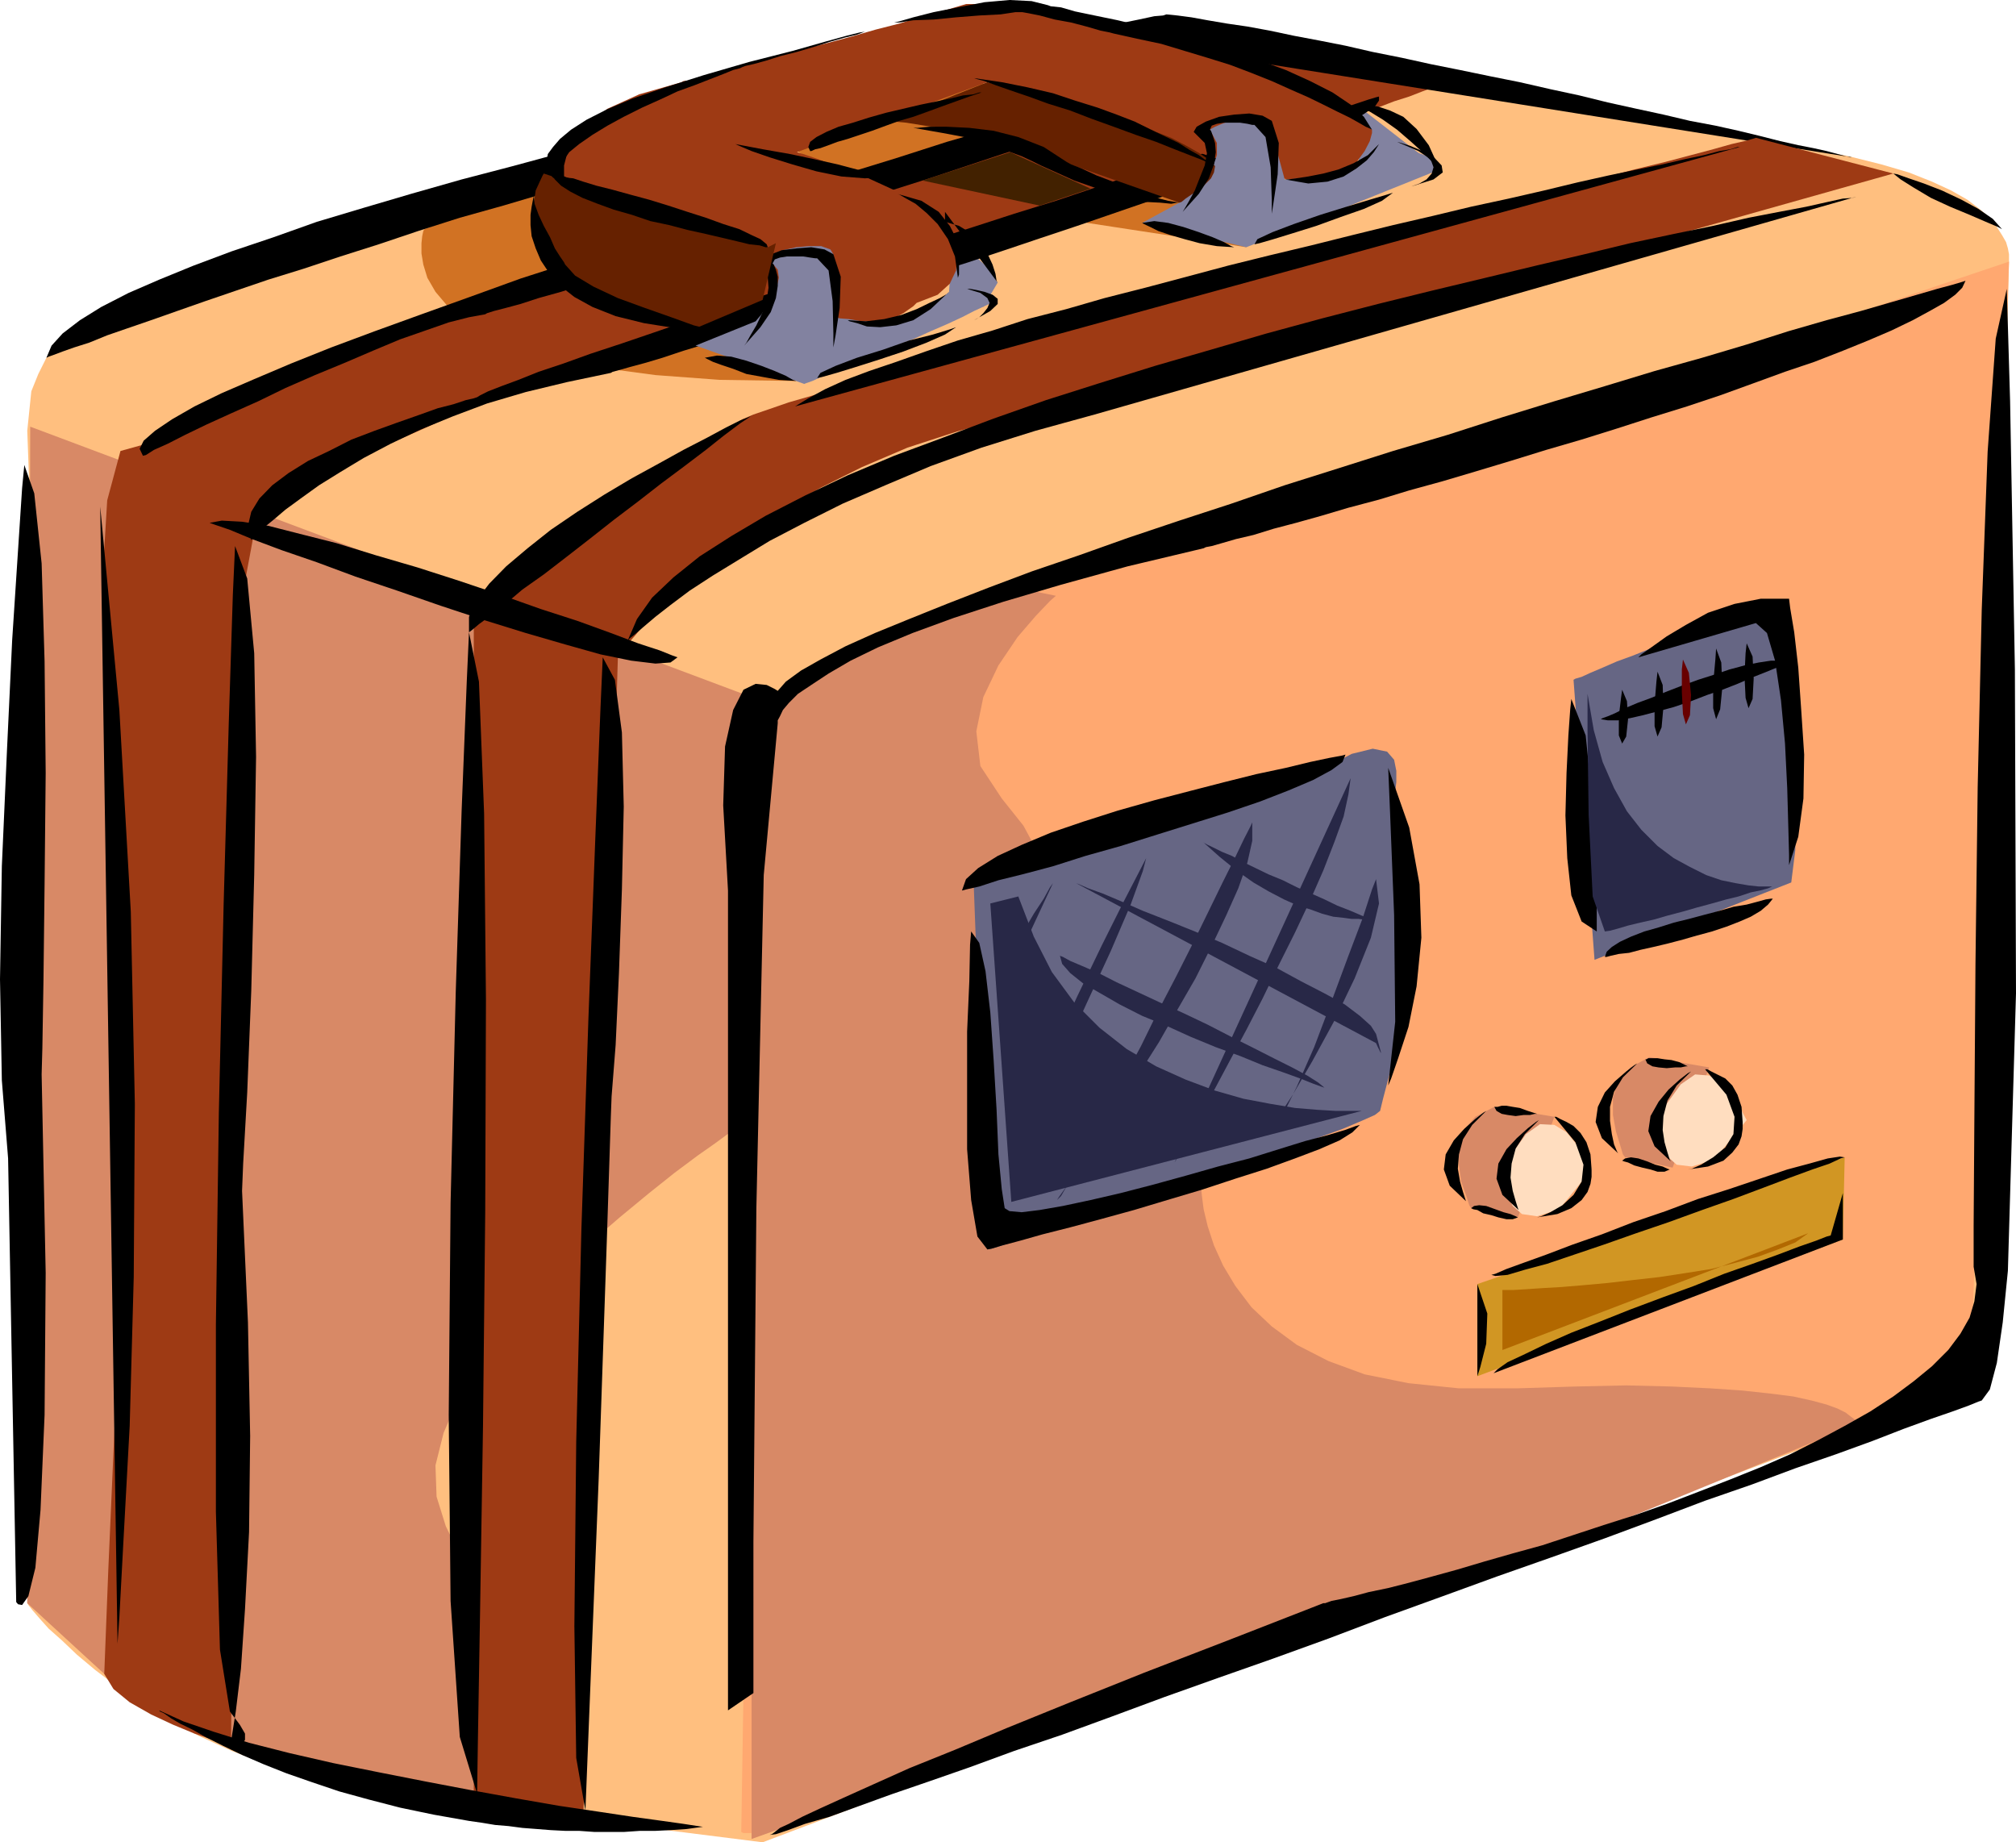<svg height="480" viewBox="0 0 393.984 360" width="525.312" xmlns="http://www.w3.org/2000/svg"><path style="fill:#ffbf7f" d="M493.262 292.065v-1.44l-.216-1.152-.36-1.224-.792-1.368-1.008-1.584-1.368-1.8-2.016-1.728-2.376-1.8-3.168-1.8-3.744-1.728-4.536-1.8-5.4-1.584-6.336-1.584-7.128-1.368-123.696-24.192-171.504 42.552-.576.216-1.368.576-2.592.792-2.952 1.224-3.816 1.152-4.104 1.584-4.392 1.8-4.536 1.8-4.536 1.728-4.536 2.016-4.176 1.8-3.744 1.728-3.384 1.8-2.592 1.584-1.8 1.368-.792 1.224-1.584 3.168-1.368 3.384-.792 7.704.576 15.624-.576 213.48.216.36.792 1.008 1.368 1.584 1.8 2.016 2.592 2.304 2.952 2.808 3.528 2.952 4.176 3.168 4.752 3.384 5.328 3.168 5.976 3.168 6.48 2.952 7.344 2.808 7.704 2.52 8.712 2.016 9.144 1.584 70.848 8.928 238.032-90.072z" transform="translate(-100.646 -240.945)"/><path style="fill:#ffa870" d="m493.262 292.065-148.464 50.04-1.008.432-3.168.792-4.752 1.368-6.12 1.8-7.128 2.376-8.064 2.52-8.712 3.024-8.856 2.952-9.144 3.312-8.712 3.384-8.064 3.6-7.128 3.312-6.12 3.6-4.752 3.168-3.168 3.168-1.008 2.952-3.384 215.064.432.216h2.376l1.584-.216 1.944-.36 2.376-.648 3.168-.792 3.6-1.152 4.32-1.368 5.184-1.8 5.904-2.16 6.696-2.808 7.56-3.168 8.424-3.744 186.624-69.264z" transform="translate(-100.646 -240.945)"/><path style="fill:#d88966" d="m306.998 357.369-1.152 1.008-2.808 2.952-3.528 4.104-3.744 5.544-2.952 6.192-1.368 6.696.792 6.768 4.176 6.336 4.248 5.328 2.016 3.744.144 2.736-1.368 1.584-1.944.792-2.16.216h-2.376l40.32 58.896v2.016l.216 2.16.36 2.808.792 3.312 1.224 3.744 1.8 3.96 2.376 3.96 3.168 4.176 3.96 3.744 4.896 3.6 6.192 3.168 7.056 2.592 8.568 1.728 9.864 1.008h11.304l11.448-.36 9.936-.216 8.856.216 7.56.36 6.336.432 5.328.576 4.536.576 3.6.792 2.952.792 2.16.792 1.584.792 1.008.792.792.576.36.432.216.216v.144l-41.976 17.208-56.952 22.032-117.288 41.904V428.505l1.368-44.64v-.216l.216-.36.36-.792.576-.792 1.008-1.368 1.224-1.44 1.728-1.584 2.016-1.944 2.736-2.016 3.168-2.16 3.96-2.376 4.392-2.592 5.328-2.52 6.12-2.808 6.912-2.736 7.776-2.952z" transform="translate(-100.646 -240.945)"/><path style="fill:#d17223" d="m183.59 285.729-.216.36-.216 1.008-.144 1.368v2.016l.36 2.16.792 2.592 1.584 2.736 2.376 2.808 3.384 2.736 4.536 2.808 5.76 2.52 7.272 2.232 8.928 1.728 10.728 1.44 12.6.936 14.904.216-.432-.36-1.368-1.44-2.16-1.944-3.024-2.592-3.168-2.952-3.744-3.384-3.96-3.744-4.176-3.744-4.104-3.816-4.176-3.528-3.744-3.384-3.384-2.952-3.168-2.592-2.376-1.944-1.584-1.224-.792-.36-1.8.576-3.168 1.224-4.536 1.728-4.752 1.8-4.968 1.8-4.104 1.584-2.808 1.152zm101.088-30.096-33.048 11.664 14.472 9.504 47.808-15.048zm59.544 33.624-68.256-10.44 23.112-9.504.432.144 1.584.216 1.944.576 2.952.648 3.168.792 3.816.936 3.96 1.224 4.104 1.152 4.176 1.584 4.176 1.44 3.744 1.728 3.384 1.8 2.952 1.8 2.376 1.944 1.584 2.016z" transform="translate(-100.646 -240.945)"/><path style="fill:#d88966" d="m106.55 324.32 140.976 52.849-4.176 85.032-.792.576-2.16 1.584-3.384 2.376-4.536 3.384-4.968 3.96-5.76 4.752-5.904 5.112-5.976 5.544-5.688 5.904-5.4 6.336-4.896 6.336-3.816 6.552-2.736 6.336-1.584 6.336.216 6.12 1.8 5.76 5.328 10.872 4.896 10.728 4.176 9.864 3.6 8.712 2.736 7.488 2.16 5.76 1.44 3.6.36 1.368-.792-.216-2.592-.36-3.96-.648-4.896-.936-6.192-1.008-6.912-1.368-7.272-1.8-7.92-1.8-7.92-1.944-7.92-2.232-7.776-2.52-7.056-2.592-6.552-2.808-5.76-2.952-4.536-2.952-3.384-3.384-15.048-13.824zm316.44 123.193 11.664 2.016-7.128 19.584-9.288-2.016-.432-.576-.576-1.944-.792-2.592-.576-3.168v-3.384l1.008-3.168 2.376-2.736z" transform="translate(-100.646 -240.945)"/><path style="fill:#ffddbf" d="m441.998 459.825-.432-.792-.936-1.8-1.584-2.376-2.016-2.376-2.376-1.368-2.736-.216-2.808 1.944-3.168 4.392-.216.792-.144 1.584-.216 2.592.216 2.52.936 2.232 1.8 1.584 2.952.36 4.392-1.368z" transform="translate(-100.646 -240.945)"/><path style="fill:#d88966" d="m392.678 457.233 11.736 1.944-7.128 19.656-9.144-1.8-.36-.576-.648-2.016-.936-2.592-.432-3.168v-3.312l.792-3.384 2.376-2.808z" transform="translate(-100.646 -240.945)"/><path style="fill:#8282a0" d="m286.118 297.969.144-2.16.432-4.968v-4.536l-1.368-2.016-.432.648.576.936 1.44 1.224 1.728 1.584 2.016 1.8 2.16 1.944 1.584 1.8 1.224 1.944-2.808 4.752zm80.064-23.112 15.84-.792-15.84-12.312z" transform="translate(-100.646 -240.945)"/><path style="fill:#9e3a14" d="m383.966 257-.36.217-1.008.36-1.8.432-2.16.792-2.592 1.008-2.952.936-3.168 1.224-3.384 1.008-3.312 1.152-3.168 1.224-3.168 1.152-2.952 1.008-2.808.792-2.16.792-1.584.576-1.224.432-1.944.576-4.392 1.368-6.12 2.016-7.92 2.376-9.072 2.736-10.08 3.168-10.656 3.384-10.872 3.312-11.088 3.384-10.512 3.384-9.648 2.952-8.928 2.808-7.344 2.16-5.76 1.8-3.528 1.152-1.368.432-.792.36-2.376.792-3.6 1.368-4.752 1.8-5.544 2.16-6.336 2.592-6.696 2.592-6.912 2.952-6.912 3.168-6.768 2.952-6.336 3.168-5.544 2.952-4.968 3.024-3.744 2.736-2.592 2.376-.936 2.16-.648-.144-1.368 1.944-1.584 8.496-.576 19.224-2.16 208.152-1.008-.216-2.592-.792-3.528-1.224-4.176-1.728-4.32-2.016-4.176-2.376-3.168-2.592-1.8-2.952.792-20.376 2.016-45.936 1.584-48.672.576-28.656-.576-4.536-1.44-11.88-1.584-16.56-1.152-19.008-.576-18.216.936-15.48 2.592-9.648 5.184-1.44.792-.36 2.16-1.008 3.528-1.584 4.752-2.16 5.544-2.592 6.552-2.736 6.912-3.168 7.56-3.168 7.488-3.168 7.704-3.168 7.704-2.952 7.344-2.808 6.912-2.376 6.336-1.944 5.544-1.584 4.608-.792 123.984-41.4z" transform="translate(-100.646 -240.945)"/><path style="fill:#000" d="m370.142 259.809-.576.144-1.44.432-2.376.792-3.096 1.008-3.96 1.152-4.752 1.584-5.184 1.8-5.904 1.8-6.336 2.16-6.984 2.16-7.272 2.16-7.56 2.592-7.704 2.592-8.136 2.52-7.992 2.592-8.136 2.592-8.28 2.736-8.136 2.808-8.136 2.592-7.92 2.52-7.488 2.592-7.344 2.376-6.912 2.376-6.336 2.16-6.12 2.016-5.4 1.944-4.752 1.584-3.96 1.584-3.312 1.224-2.592 1.008-1.584.792-.576.36-.648.216-1.584.36-2.376.792-3.096.792-3.816 1.368-4.104 1.44-4.392 1.584-4.536 1.728-4.392 2.232-4.104 1.944-3.816 2.376-3.168 2.376-2.52 2.592-1.584 2.592-.648 2.736.648 2.808.144-.216.792-.792 1.44-1.368 1.944-1.584 2.376-2.016 2.952-2.16 3.6-2.592 4.176-2.592 4.536-2.736 5.328-2.808 5.76-2.736 6.336-2.592 6.696-2.52 7.56-2.232 8.064-1.944 8.568-1.8.36-.216 1.368-.36 2.016-.576 2.952-.792 3.384-1.008 4.104-1.368 4.752-1.44 5.184-1.584 5.76-1.728 5.904-1.8 6.336-2.016 6.768-2.16 6.696-2.16 7.128-2.16 7.128-2.232 7.128-2.376 7.056-2.376 7.128-2.376 6.912-2.376 6.696-2.304 6.552-2.232 6.12-2.376 5.976-1.944 5.328-2.16 4.968-2.016 4.32-1.944 3.96-1.584 3.168-1.584 2.376-1.584 1.8-1.224.792-1.152z" transform="translate(-100.646 -240.945)"/><path style="fill:#000" d="M462.59 271.689h-.432l-.792-.216-1.584-.432-2.16-.576-2.592-.576-2.952-.576-3.528-.792-3.96-1.008-4.176-1.008-4.536-1.008-4.968-.936-5.184-1.224-5.328-1.152-5.544-1.224-5.544-1.368-5.688-1.224-5.976-1.368-5.76-1.152-5.904-1.224-5.76-1.152-5.544-1.224-5.76-1.152-5.328-1.224-5.112-1.008-4.968-.936-4.752-1.008-4.32-.792-3.96-.576-3.816-.648-3.168-.576-2.736-.36-2.16-.216-.648.216-1.728.144-3.024.648-3.888.792-4.752 1.152-5.76 1.224-6.552 1.368-7.056 1.584-7.92 1.584-8.496 1.944-8.928 2.016-9.288 2.16-9.504 2.16-9.864 2.376-10.08 2.376-10.152 2.592-10.08 2.592-10.08 2.736-9.936 2.592-9.864 2.808-9.288 2.736-9.144 2.736-8.496 3.024-8.136 2.736-7.488 2.808-6.696 2.736-5.976 2.592-5.328 2.736-4.176 2.592-3.384 2.592-2.16 2.376-1.008 2.376.432-.216 1.008-.36 1.728-.648 2.232-.792 2.952-.936 3.528-1.44 3.96-1.368 4.608-1.584 5.112-1.8 5.544-1.944 5.904-2.016 6.336-2.16 6.984-2.16 7.128-2.376 7.488-2.376 7.704-2.592 8.136-2.592 8.496-2.376 8.496-2.52 8.928-2.592 8.928-2.592 9.072-2.52 9.288-2.376 9.36-2.592 9.504-2.16 9.504-2.376 9.432-2.232 9.504-1.944 9.432-2.016 9.504-1.728 9.36-1.8 9.288-1.368z" transform="translate(-100.646 -240.945)"/><path style="fill:#000" d="m348.974 249.873-.576.216-2.016.576-3.168.792-4.32 1.368-5.184 1.44-6.336 1.944-6.912 2.016-7.704 2.376-8.496 2.52-9.072 2.808-9.504 2.736-9.864 3.168L265.526 275l-10.512 3.168-10.512 3.384-10.656 3.528-10.656 3.384-10.512 3.6-10.296 3.312-9.936 3.6-9.432 3.384-9.144 3.312-8.496 3.168-7.92 3.168-7.128 3.024-6.336 2.736-5.328 2.592-4.392 2.52-3.312 2.232-2.232 1.944-.792 1.584.648 1.368.576-.144 1.584-1.008 2.736-1.224 3.384-1.728 4.176-2.016 4.752-2.16 5.328-2.376 5.328-2.592 5.76-2.52 5.76-2.376 5.544-2.376 5.328-2.232 4.968-1.728 4.536-1.584 3.96-1.008 3.168-.576.36-.216 1.368-.432 2.232-.576 2.952-.792 3.528-1.152 4.392-1.224 4.968-1.584 5.328-1.584 5.904-1.8 6.12-1.728 6.768-2.232 6.696-1.944 7.128-2.16 7.344-2.376 7.344-2.16 7.344-2.376 7.488-2.376 7.128-2.376 7.128-2.376 6.84-2.232 6.768-2.16 6.336-2.16 5.904-2.16 5.544-2.016 4.968-1.8 4.536-1.728 3.744-1.584 2.952-1.44 2.376-1.368 1.584-1.008.648-.792z" transform="translate(-100.646 -240.945)"/><path style="fill:#9e3a14" d="m250.694 289.257-39.816-13.824v-2.16l.576-2.232 1.44-2.736 2.52-3.168 3.96-2.952 6.192-2.808 8.28-2.376.36-.216 1.224-.144 1.8-.432 2.376-.792 2.736-.792 3.384-.792 3.744-1.008 4.176-1.152 4.32-1.224 4.608-1.152 4.536-1.224 4.752-1.368 4.536-1.152 4.536-1.44 4.392-1.152 4.104-1.224h1.584l1.8.216 2.376.216 2.88.216 3.168.36 3.816.432 3.96.576 4.104.576 4.392.792 4.32.792 4.392 1.224 4.32 1.152 4.176 1.368 3.744 1.44 3.6 1.728 1.152.432 2.808 1.368 4.104 1.8 4.752 2.16 4.752 2.16 4.392 2.232 3.168 1.944 1.584 1.368v.648l-.432 1.584-1.008 1.944-1.584 2.16-2.304 2.016-3.6 1.368-4.752.432-6.12-1.008L293.606 257l-37.224 13.68 1.224.36 2.952 1.008 4.536 1.8 4.968 1.8 5.184 2.376 4.68 2.16 3.6 2.16 1.8 1.944.36.648.576 1.368.792 2.16.648 2.592-.216 2.736-1.224 2.592-2.376 2.16-4.104 1.584-.648.648-1.944 1.368-2.952 1.584-3.96 1.008-4.392-.216-4.896-2.16-5.184-4.968z" transform="translate(-100.646 -240.945)"/><path style="fill:#8282a0" d="m236.582 308.48 11.736-4.751.36-.432.792-.936 1.008-1.584 1.008-1.8.936-1.8.432-1.944-.216-1.584-1.008-1.224-.576-1.008.792-.792 1.8-.792 2.592-.576 2.52-.216h2.376l1.8.648.576.936.648 12.312.576.216 1.8.144 2.52.432h3.168l3.6-.432 3.528-.936 3.6-1.584 3.168-2.808h4.896l1.8.216 1.368.216.792.36v.792l-.576.576-1.368.648-2.016.936-2.376 1.224-2.952 1.368-3.168 1.368-3.168 1.44-3.528 1.368-3.384 1.368-3.168 1.368-3.168 1.44-2.736.936-2.232 1.008-1.728.792-1.224.432-.36.144zm87.264-23.975 7.272-3.96.432-.36 1.368-1.008 1.584-1.368 1.8-2.016 1.368-2.16.792-2.376v-2.376l-1.368-2.592.216-.144.792-.432 1.368-.576 1.584-.576 1.8-.432h1.944l2.016.576 2.16 1.224 2.736 10.08h.792l2.016-.216 2.952-.36 3.384-.576 3.312-1.008 3.024-1.224 1.944-1.584 1.008-1.944h.576l1.368.36 2.016.216 2.16.576 2.16.792 2.016.792 1.152 1.008.432 1.224-37.8 15.192z" transform="translate(-100.646 -240.945)"/><path style="fill:#d19623" d="M389.366 491.865v18l71.424-26.712.36-16.056z" transform="translate(-100.646 -240.945)"/><path style="fill:#666684" d="m373.094 396.177.216-.648.216-1.728v-2.232l-.432-2.16-1.368-1.584-2.808-.576-4.104 1.008-6.12 3.168-67.824 20.52 2.736 73.152.792-.144 2.592-.792 3.456-1.224 4.968-1.584 5.76-1.944 6.552-2.16 6.912-2.232 7.128-2.376 7.128-2.376 6.696-2.52 6.552-2.232 5.904-2.16 4.968-1.8 3.744-1.584 2.592-1.152 1.008-.792.576-2.376 1.368-5.184 1.584-6.912 1.368-8.496 1.008-9.504.216-10.008-1.008-9.936zm35.064-22.392.36-.216 1.224-.36 1.728-.792 2.376-1.008 2.808-1.224 3.168-1.152 3.384-1.368 3.312-1.44 3.6-1.152 3.384-1.368 3.312-1.008 2.808-.792 2.592-.576 2.16-.432h1.368l.792.432 1.008 2.52 1.008 4.968.936 6.552 1.008 7.704.576 8.136.432 8.136v7.704l-.792 6.336-38.448 15.12z" transform="translate(-100.646 -240.945)"/><path style="fill:#9e3a14" d="m214.622 596.769 6.768-227.16.216-.36.936-1.44 1.584-1.944 2.232-2.592 2.736-3.168 3.528-3.312 4.176-3.96 4.968-4.176 5.544-4.176 6.552-4.176 7.272-4.104 7.92-3.96 8.928-3.816 9.72-3.168 10.584-2.952 11.52-2.16 160.848-45.288-26.856-6.984-.648.216-1.584.432-2.52.576-3.6 1.008-4.32 1.152-5.184 1.368-5.904 1.44-6.552 1.728-7.128 2.016-7.704 1.944-7.92 2.16-8.496 2.232-8.712 2.376-8.928 2.376-9.072 2.376-9.144 2.376-9.288 2.52-9.144 2.376-9.072 2.592-8.712 2.376-8.712 2.376-8.064 2.376-7.92 2.16-7.272 2.232-6.768 1.944-6.336 1.8-5.544 1.8-4.752 1.368-3.96 1.368-2.952 1.008-2.16.936-1.008.648-51.48 38.592V595.4z" transform="translate(-100.646 -240.945)"/><path style="fill:#000" d="m484.766 295.809-.648.216-1.944.576-2.952.792-3.96 1.152-4.968 1.44-5.976 1.728-6.696 1.8-7.488 2.16-8.136 2.592-8.712 2.592-9.288 2.592-9.72 2.952-9.864 2.952-10.296 3.168-10.512 3.384-10.728 3.168-10.44 3.312-10.728 3.384-10.44 3.6-10.152 3.312-10.08 3.384-9.504 3.384-9.288 3.168-8.424 3.168-8.136 3.168-7.344 2.952-6.696 2.736-5.76 2.592-4.896 2.592-3.816 2.16-2.952 2.16-1.584 1.8-.576-.36-1.584-.792-2.16-.216-2.376 1.152-2.016 3.96-1.584 7.128-.36 11.52.936 16.632v160.2l4.968-3.384V542.12l.576-65.088 1.44-65.088 2.736-29.664v-.576l.432-.792.576-1.224 1.152-1.368 1.8-1.8 2.592-1.728 3.384-2.232 4.32-2.52 5.328-2.592 6.768-2.808 8.064-2.952 9.72-3.168 11.232-3.312 13.032-3.6 14.832-3.528.432-.216 1.152-.216 2.016-.576 2.736-.792 3.384-.792 3.96-1.224 4.392-1.152 4.896-1.368 5.328-1.584 5.976-1.584 5.904-1.8 6.552-1.8 6.552-1.944 6.696-2.016 6.984-2.16 6.912-2.016 6.912-2.16 6.696-2.16 6.984-2.16 6.48-2.16 6.552-2.376 6.12-2.232 5.76-1.944 5.544-2.16 4.968-2.016 4.536-1.944 4.176-2.016 3.312-1.8 2.808-1.584 2.16-1.584 1.368-1.368zm8.064 1.584.648 21.96.936 52.416.216 63.288-1.584 54.216-1.008 10.08-1.152 7.92-1.368 5.184-1.584 2.16-.648.216-1.944.792-3.168 1.152-4.176 1.44-5.328 1.944-6.12 2.376-7.128 2.592-7.92 2.736-8.496 3.168-9.144 3.168-9.504 3.6-10.08 3.744-10.512 3.744-10.656 3.744-10.872 3.96-10.944 3.96-11.016 4.176-10.944 3.96-10.656 3.744-10.512 3.744-10.296 3.816-9.648 3.528-9.36 3.168-8.64 3.168-8.064 2.808-7.344 2.52-6.552 2.376-5.544 2.016-4.752 1.368-3.312 1.224-2.376.792-1.224.144.432-.144.576-.432 1.008-.792 1.728-.792 2.592-1.368 3.384-1.584 4.752-2.16 5.76-2.592 7.056-3.168 8.928-3.6 10.296-4.32 12.24-4.968 14.4-5.76 16.416-6.336 18.648-7.272h.36l1.224-.432 1.8-.36 2.52-.576 2.952-.792 3.816-.792 3.96-1.008 4.536-1.224 4.968-1.368 5.328-1.584 5.544-1.584 5.76-1.584 5.904-1.944 6.12-2.016 6.12-1.944 6.336-2.232 6.192-2.376 6.12-2.376 5.904-2.376 5.76-2.52 5.544-2.808 5.112-2.736 4.968-2.808 4.536-2.952 3.96-2.952 3.6-2.952 3.168-3.168 2.376-3.168 1.8-3.168.936-3.168.432-3.384-.576-3.384v-7.92l.144-21.168.216-30.096.432-34.56.792-34.632 1.152-30.888 1.584-22.104zm-259.776 72-1.008-.36-2.52-1.008-4.176-1.368-5.328-2.016-6.552-2.376-7.128-2.304-7.92-2.808-8.136-2.736-8.064-2.592-8.136-2.376-7.704-2.376-7.128-1.8-6.192-1.584-5.112-.792-3.96-.216-2.376.432 1.008.36 2.952 1.008 4.32 1.8 5.76 2.16 6.912 2.376 7.56 2.808 8.136 2.736 8.496 2.952 8.496 2.808 8.136 2.52 7.704 2.232 6.912 1.944 5.976 1.224 4.752.576 2.952-.216zm-127.656-37.584-.432 4.536-.792 12.096-1.152 17.64-1.008 21.384-1.008 22.752-.36 22.104.36 19.728 1.224 15.264L103.814 554l.36.432.792.144 1.224-1.728 1.368-5.544L108.566 536l.792-18.576.216-27.72-.792-38.808.144-5.184.216-13.248.216-18.72.216-21.744-.216-21.816-.576-19.152-1.44-13.68zm26.352 243.36.144.216.792.36 1.44 1.008 1.728 1.008 2.376 1.152 2.808 1.584 3.168 1.584 3.744 1.8 4.176 1.8 4.536 1.8 4.968 1.728 5.328 1.8 5.76 1.584 6.12 1.584 6.552 1.368 6.912 1.224 2.52.36 2.592.432 2.592.216 2.736.36 2.808.216 2.736.216 2.808.144h2.736l3.024.216h5.688l3.168-.216h3.024l2.952-.144 3.168-.216 3.168-.432-1.008-.144-2.808-.432-4.104-.576-5.76-.792-6.696-1.008-7.776-1.152-8.28-1.44-8.712-1.584-9.072-1.728-9.144-1.8-8.928-1.8-8.496-1.944-7.92-2.016-6.912-2.16-5.904-2.016z" transform="translate(-100.646 -240.945)"/><path style="fill:#000" d="m463.382 279.393-.648.216-1.944.144-2.952.648-4.176.936-5.328 1.008-5.976 1.152-6.912 1.584-7.704 1.584-8.496 1.8-8.928 2.16-9.504 2.232-9.864 2.376-10.512 2.52-10.512 2.592-10.872 2.808-10.872 2.952-10.872 3.168-10.944 3.168-10.872 3.384-10.44 3.312-10.224 3.6-9.936 3.744-9.504 3.528-9.072 3.816-8.352 3.96-7.704 3.96-6.696 3.96-6.192 3.96-5.112 4.104-4.176 3.96-2.952 4.176-1.8 4.176.432-.432 1.008-.792 1.584-1.368 2.376-2.016 2.952-2.304 3.744-2.808 4.536-2.952 5.184-3.168 5.904-3.6 6.768-3.528 7.488-3.744 8.352-3.6 8.856-3.744 9.936-3.6 10.584-3.312 11.52-3.168zm-22.752-9.72h-.432l-1.368.432-2.16.36-3.024.792-3.744.792-4.32 1.008-4.968 1.008-5.544 1.152-6.12 1.368-6.552 1.584-6.912 1.584-7.344 1.584-7.488 1.8-7.776 1.8-7.92 1.944-8.064 2.016-8.136 1.944-8.136 2.016-8.064 2.16-8.136 2.16-7.92 2.016-7.488 2.16-7.56 1.944-6.84 2.232-6.768 1.944-6.336 2.16-5.688 2.016-5.328 1.8-4.608 1.728-3.96 1.8-3.312 1.8-2.592 1.584zm-192.744 52.272-.576.36-2.016.792-2.736 1.368-3.744 2.016-4.608 2.376-4.68 2.592-5.4 2.952-5.328 3.168-5.328 3.384-5.184 3.528-4.536 3.6-4.176 3.528-3.312 3.384-2.592 3.384-1.368 3.096v3.024l.576-.432 1.368-1.152 2.16-1.584 3.024-2.376 3.312-2.808 4.176-2.952 4.392-3.384 4.536-3.528 4.752-3.744 4.752-3.6 4.536-3.528 4.536-3.384 4.176-3.168 3.528-2.808 3.168-2.376zm-55.584 42.552L191.87 374l-1.008 25.344-1.152 35.496-1.008 41.184-.36 41.4.36 36.36 1.8 26.568 3.384 11.088.144-9.72.432-25.704.576-36.432.432-41.76.144-41.544-.36-36.36-1.008-25.776zm26.136 4.896-.432 9.72-1.008 25.344-1.368 35.784-1.368 41.112-1.008 41.4-.36 36 .36 25.704 1.8 10.296.792-19.944 1.8-44.928 1.584-46.368.792-24.48.144-3.816.792-10.08.648-14.04.576-16.344.36-16.2-.36-14.472-1.368-10.296zm-71.856-21.744-.432 9.504-.792 24.912-1.008 35.64-.936 40.68-.576 41.4v36.576l.792 26.928 1.944 12.096 1.944 2.592 1.008 1.728v1.224l-.36.576-.648.432h-1.728l.144-1.584.792-4.968 1.008-8.352.792-11.664.792-15.048.216-18.792-.432-22.176-1.152-25.704.216-5.328.792-13.896.792-19.944.576-22.68.36-22.968-.36-20.232-1.368-14.616zm-26.352-7.704 3.384 222.192.36-5.184.792-14.832 1.224-22.536.792-29.088.216-33.84-.792-37.584-2.232-39.384zM363.59 388.4l-.792.217-2.376.432-3.744.792-4.752 1.152-5.76 1.224-6.336 1.584-6.696 1.728-6.912 1.8-7.128 2.016-6.768 2.16-6.336 2.16-5.688 2.376-4.68 2.16-3.816 2.376-2.376 2.16-.792 2.232.792-.216 2.592-.576 3.744-1.224 4.68-1.152 5.976-1.584 6.336-2.016 6.912-1.944 7.128-2.232 6.912-2.16 6.912-2.16 6.336-2.16 5.544-2.16 4.752-2.016 3.6-1.944 2.16-1.584zm-73.152 34.56-.216 2.593-.144 7.128-.432 9.864v22.968l.792 9.936 1.224 7.128 1.944 2.52.792-.144 2.16-.648 3.528-.936 4.32-1.224 5.4-1.368 5.904-1.584 6.552-1.8 6.48-1.944 6.768-2.016 6.552-2.16 6.12-1.944 5.544-2.016 4.752-1.8 3.96-1.728 2.52-1.584 1.44-1.44-.792.216-2.16.792-3.384 1.008-4.392 1.152-5.112 1.584-5.76 1.8-6.12 1.584-6.336 1.8-6.552 1.8-6.12 1.584-5.904 1.368-5.4 1.152-4.536.792-3.528.432-2.376-.216-.936-.576-.576-3.744-.648-6.768-.36-8.712-.576-9.72-.648-9.288-.936-8.064-1.224-5.544zm81.504-31.967.36 8.712.792 20.016.216 20.88-1.368 12.456.576-1.368 1.368-3.96 2.016-6.12 1.584-7.92.936-9.504-.36-10.44-2.016-11.088zm35.784-13.464-.216 2.016-.36 5.112-.36 7.344-.216 8.28.36 8.352.792 7.272 2.016 5.112 2.952 1.944v-7.056l-.576-15.624-1.584-15.624zm13.104-8.136.576-.576 1.944-1.368 3.024-2.16 3.744-2.232 4.32-2.376 5.184-1.728 5.112-1.008h5.544l.216 1.8.792 4.752.792 6.912.576 8.28.576 8.712-.144 8.568-1.008 7.488-1.8 5.544v-2.016l-.144-5.328-.216-7.704-.432-8.712-.792-8.496-1.152-7.704-1.584-5.4-2.16-1.944zm-6.552 58.536h.36l.792-.216 1.584-.36 2.016-.216 2.16-.576 2.592-.576 2.736-.648 3.024-.792 2.736-.792 2.952-.792 2.808-.936 2.592-1.008 2.16-.936 1.944-1.152 1.44-1.224.936-1.152h-.36l-1.008.144-1.584.432-2.16.576-2.592.432-2.736.792-3.024.792-2.952.792-2.952.72-2.952.936-2.808.792-2.592 1.008-2.16 1.008-1.584 1.008-1.008.936zm16.848 22.391-.648.36-1.584 1.225-2.16 1.944-1.944 2.376-1.584 2.808-.432 2.952 1.224 2.952 3.168 2.952-.216-.36-.432-1.368-.576-2.016-.36-2.376.144-2.736.792-3.024 1.8-2.952zm-10.512-1.583-.576.36-1.584 1.224-2.232 1.944-1.944 2.16-1.368 2.808-.432 2.952 1.224 3.168 3.168 2.952-.216-.36-.576-1.368-.432-2.016-.36-2.592v-2.736l.792-2.952 1.728-2.808zm13.248 1.152h.432l.792.432 1.152.576 1.584.792 1.368 1.368 1.008 1.8.792 2.376.216 2.952v1.368l-.216 1.44-.576 1.584-1.224 1.584-1.728 1.584-3.024 1.152-3.96.576.792-.144 1.8-.792 2.376-1.44 2.376-1.944 1.584-2.592.216-3.384-1.584-4.32zm-11.664-1.944h.216l.36-.216h1.8l1.368.216 1.368.144 1.584.432 1.584.792h-.36l-1.008.216h-1.152l-1.584.144-1.584-.144-1.224-.216-1.008-.576zm-4.536 19.8.36.144.792.216 1.224.576 1.584.432 1.584.36 1.368.432h1.368l1.008-.432-.432-.144-.936-.432-1.44-.36-1.584-.648-1.728-.576-1.44-.216-1.152.216zm-26.568-9.72-.576.36-1.584 1.224-2.16 1.944-2.016 2.232-1.584 2.736-.36 2.952 1.152 3.168 3.168 3.024-.144-.432-.432-1.368-.576-2.016-.432-2.52.216-2.808.792-2.952 1.8-2.808zm1.584-.792h.648l.792-.216h.936l1.224.216 1.368.216 1.584.576 1.8.576h-.432l-.936.216h-1.224l-1.584.216-1.584-.216-1.152-.216-1.008-.576zm-4.536 19.8.432.216.792.144 1.152.648 1.584.36 1.368.432 1.584.36h1.224l1.008-.36-.432-.216-1.008-.432-1.368-.36-1.584-.576-1.8-.648-1.368-.144-1.008.144zm1.224 14.832v18l.576-1.8 1.152-4.536.216-5.904zm2.736-1.8.792-.216 2.16-.936 3.384-1.224 4.392-1.584 5.112-1.944 5.76-2.016 6.12-2.376 6.336-2.16 6.336-2.376 6.12-1.944 5.976-2.016 5.328-1.8 4.32-1.152 3.6-1.008 2.376-.36.936.144-.792.216-2.16 1.008-3.384 1.152-4.32 1.584-5.328 2.016-5.76 2.16-6.12 2.16-6.552 2.376-6.336 2.16-6.336 2.232-5.76 1.944-5.328 1.8-4.32 1.152-3.384 1.008-2.376.216zm.432 19.224 68.256-26.136v-9.072l-2.376 8.28-.792.216-2.016.792-3.312 1.152-4.176 1.584-4.968 1.8-5.544 1.944-5.904 2.376-6.12 2.232-6.336 2.376-5.976 2.376-5.544 2.16-4.896 2.16-4.176 2.016-3.384 1.584-1.944 1.368zM238.382 310.857l.432.216 1.152.576 1.584.576 2.376.792 2.592 1.008 3.168.576 3.168.576 3.384.216-.648-.216-1.368-.792-2.16-.936-2.592-1.008-2.952-1.008-2.952-.792-2.808-.216zm21.96 3.96 1.008-.216 2.808-.792 3.744-1.152 4.536-1.44 4.752-1.584 4.536-1.728 3.6-1.584 2.16-1.44-1.224.432-3.312 1.008-4.608 1.152-5.112 1.8-5.112 1.584-4.176 1.584-2.952 1.368zm-14.256-6.337.432-.575.792-1.44 1.152-1.944 1.224-2.592.792-2.376.36-2.376-.144-1.944-1.44-1.44-.936-.936.576-1.008 1.944-1.008 2.592-1.008 2.952-.36 2.808-.216 2.592.432 1.728.936 1.44 4.392-.216 6.12-.792 5.328-.432 2.376v-2.736l-.144-6.336-.792-5.976-2.232-2.376h-.36l-1.008-.144-1.368-.216h-3.168l-1.368.216-1.008.36-.432.792.216.216.432 1.008.36 1.368v1.8l-.36 2.376-1.008 2.736-2.016 2.952zm77.76-23.975.36.216 1.224.576 1.584.792 2.376.792 2.736.792 2.952.792 3.384.576 3.384.216-.576-.216-1.44-.792-2.16-.936-2.736-1.008-3.024-1.008-2.952-.792-2.736-.36zm21.96 4.175 1.008-.215 2.736-.792 3.744-1.152 4.608-1.44 4.752-1.728 4.536-1.584 3.528-1.584 2.16-1.584-1.152.36-3.384 1.008-4.536 1.368-5.112 1.584-5.184 1.8-4.176 1.584-2.952 1.368zm-79.488 14.833.36.216 1.44.36 1.944.648 2.592.144 3.168-.36 3.312-1.008 3.384-2.16 3.6-3.384-.432.432-1.368.792-2.016.936-2.52 1.224-3.024 1.152-3.312.792-3.6.432zm21.528-8.28.216-.648v-3.96l-.36-2.736-1.44-2.808-2.16-2.736-3.384-2.16-4.752-1.368.432.144 1.368.792 1.8 1.008 2.16 1.8 2.16 2.16 2.016 2.952 1.368 3.384zm-14.184-19.8-.648-.216-1.944-.36-2.952-.792-3.816-1.008-4.536-1.008-4.752-1.008-5.328-.936-5.328-1.008.792.36 2.376 1.008 3.528 1.224 4.392 1.368 4.752 1.368 4.896 1.008 4.608.36zm1.728-30.096 1.008-.216 2.736-.792 3.96-1.008 4.752-.936 5.184-1.008 4.896-.432 4.32.216 3.168.792.576.216 2.016.216 2.736.792 3.816.792 4.536.936 5.112 1.224 5.328 1.368 5.76 1.584 5.544 1.8 5.76 1.8 5.328 1.944 4.752 2.16 4.392 2.232 3.528 2.376 2.592 2.376 1.584 2.52-.216-.144-1.008-.432-1.368-.792-1.8-1.008-2.376-1.152-2.736-1.368-2.952-1.44-3.6-1.584-3.528-1.584-3.96-1.584-4.176-1.584-4.392-1.368-4.536-1.368-4.536-1.368-4.752-1.008-4.536-1.008-.792-.216-1.8-.36-2.736-.792-3.024-.792-3.168-.576-2.952-.792-2.16-.432-1.224-.216h-1.368l-2.88.432-4.176.216-4.536.36-4.392.432-3.96.144-2.736.432zm94.752 23.76-.216.36-.792 1.224-1.368 1.584-2.016 1.584-2.52 1.584-3.168 1.008-3.744.36-4.608-.792h.648l1.584-.216 2.376-.36 2.952-.576 2.952-.792 2.952-1.224 2.808-1.584zm-80.496 28.296h.576l1.224.216 1.584.36 1.584.576 1.008.792v1.008l-1.44 1.368-3.168 1.8.432-.216.576-.36.792-.792.792-1.008.432-1.008-.432-.936-1.368-1.008zm84.024-28.728.792.216 1.8.576 2.376 1.008 2.376 1.368 1.368 1.44.216 1.368-1.8 1.368-4.32 1.368.36-.144 1.224-.432 1.368-.792 1.008-1.152.36-1.224-.576-1.584-2.376-1.584zm96.984 6.192.792.144 2.232.792 2.952 1.008 3.528 1.368 3.816 1.8 3.312 1.8 2.808 1.944 1.8 2.016-.792-.432-2.376-1.008-3.168-1.368-3.816-1.584-3.744-1.728-3.384-2.016-2.52-1.584z" transform="translate(-100.646 -240.945)"/><path style="fill:#662100" d="m250.694 289.257-43.776-14.4-.216.36-.576 1.224-.792 1.728-.36 2.376.144 3.168 1.008 3.6 2.16 4.104 3.6 4.752 24.696 8.928 13.104-5.544 2.592-11.088z" transform="translate(-100.646 -240.945)"/><path style="fill:#000" d="M250.694 289.257h-.432l-1.152-.36-2.016-.216-2.376-.576-2.736-.648-3.384-.792-3.6-.792-3.528-.936-3.744-.792-3.6-1.224-3.528-1.008-3.168-1.152-2.952-1.152-2.376-1.224-1.8-1.152-1.224-1.224-.144-.216-.216-.144-.576-.648-.432-.576-.216-1.008v-1.152l.216-1.224 1.008-1.368 1.368-1.584 2.16-1.8 3.024-1.944 3.96-2.016 5.112-2.16 6.336-2.16 7.488-2.376 8.928-2.592 8.496-2.16 6.336-1.8 4.176-1.152 2.592-.648 1.008-.144-.432.144-1.152.432-2.376.576-2.808.792-3.168 1.008-3.384 1.008-3.168.792-2.952.936-2.376.648-1.584.36-.576.216-.432.216-1.368.36-1.944.792-2.592 1.008-2.952 1.152-3.384 1.224-3.384 1.584-3.528 1.584-3.6 1.8-3.168 1.728-2.952 1.8-2.592 1.8-1.944 1.584-1.224 1.8-.36 1.584.576 1.368.432.216 1.368.144 1.944.648 2.592.792 3.168.792 3.384.936 3.744 1.008 3.744 1.152 3.744 1.224 3.6 1.152 3.384 1.224 3.168 1.008 2.376 1.152 1.728.792 1.224 1.008zm-45.72-10.297v.217l-.216 1.008-.216 1.152-.216 1.584v2.016l.216 2.16.792 2.376 1.008 2.376 1.584 2.376 1.944 2.376 3.024 2.376 3.528 1.944 4.536 1.8 5.544 1.368 6.336 1.008 7.704.576-1.152-.36-3.168-.792-4.392-1.584-5.112-1.8-5.328-1.944-4.752-2.232-3.6-2.16-1.944-2.16-.216-.432-.792-1.152-1.008-1.584-.936-2.16-1.224-2.232-1.008-2.16-.792-2.16z" transform="translate(-100.646 -240.945)"/><path style="fill:#662100" d="m274.454 264.56.936.145 2.376.216 3.6.576 4.104.648 4.392.792 3.96.792 3.168.792 2.088.792 32.04 11.232.432-.144.792-.648 1.152-.792 1.44-.936 1.152-1.008 1.224-1.224.576-1.152.216-1.224-1.008-1.152-2.016-1.368-2.52-1.44-3.024-1.584-2.952-1.152-2.592-1.224-1.944-.792-.576-.144-27.864-7.56z" transform="translate(-100.646 -240.945)"/><path style="fill:#000" d="M292.454 259.017h-.432l-1.152.36-2.016.216-2.376.576-2.736.576-3.168.648-3.384.792-3.384.792-3.312.936-3.168 1.008-2.808.792-2.376 1.008-1.944 1.008-1.224.936-.36 1.008.36.792h.216l.792-.36 1.008-.216 1.584-.576 1.728-.648 2.016-.576 2.376-.792 2.376-.792 2.736-1.008 2.592-.936 2.736-.792 2.808-1.008 2.736-1.008 2.808-1.008 2.592-.936zm45.648 14.4-.216-.144-.576-.432-1.008-.576-1.368-1.008-1.8-1.008-2.16-1.368-2.376-1.152-3.024-1.44-3.168-1.584-3.528-1.368-3.744-1.368-4.392-1.368-4.32-1.44-4.968-1.152-5.04-1.008-5.4-.792.648.216 1.368.36 2.16.792 2.88 1.008 3.6 1.224 3.744 1.368 4.392 1.368 4.104 1.584 4.392 1.584 4.32 1.584 3.96 1.368 3.6 1.44 2.952 1.152 2.592 1.008 1.584.792z" transform="translate(-100.646 -240.945)"/><path style="fill:#000" d="m331.766 282.345.36-.576.792-1.368 1.224-2.232.936-2.376 1.008-2.52.432-2.376-.432-2.016-1.152-1.152-1.008-1.008.576-1.008 1.8-1.008 2.592-.936 2.952-.432 2.952-.216 2.592.432 1.8 1.008 1.368 4.32-.216 6.12-.792 5.4-.36 2.304v-2.736l-.216-6.336-1.008-5.904-2.16-2.376h-.432l-.936-.216-1.44-.216h-3.168l-1.368.216-1.008.36-.36.792.216.216.36 1.008.432 1.368.144 1.8-.36 2.376-1.008 2.736-1.944 3.024zm-36.144 13.824-.216-.36-.216-1.368-.576-1.8-1.008-2.16-1.368-2.016-1.8-1.944-2.376-1.44-2.736-.792v-1.944zm70.56-34.416h.36l1.44-.216 1.944.216 2.376.792 2.592 1.224 2.592 2.376 2.376 3.168 2.16 4.752-.432-.432-1.368-1.368-1.8-1.8-2.16-1.944-2.592-2.232-2.736-1.944-2.592-1.584z" transform="translate(-100.646 -240.945)"/><path style="fill:#ffddbf" d="m411.686 469.473-.36-.792-1.008-1.728-1.584-2.376-1.944-2.376-2.376-1.44-2.808-.144-2.736 1.944-3.168 4.392-.216.792-.216 1.584-.216 2.52.216 2.592 1.008 2.16 1.8 1.584 2.952.432 4.32-1.368z" transform="translate(-100.646 -240.945)"/><path style="fill:#000" d="m401.39 459.825-.576.36-1.584 1.224-2.16 1.944-2.016 2.16-1.584 2.808-.36 2.952 1.152 3.168 3.168 2.952-.144-.36-.432-1.368-.576-2.016-.432-2.592.216-2.736.792-2.952 1.8-2.808zm3.024-.648h.36l.792.432 1.224.576 1.368.792 1.368 1.368 1.152 1.8.792 2.376.216 2.952v1.44l-.216 1.368-.576 1.584-1.152 1.584-2.016 1.584-2.736 1.152-3.96.648.792-.216 1.8-.792 2.376-1.368 2.16-2.016 1.584-2.592.36-3.312-1.584-4.392z" transform="translate(-100.646 -240.945)"/><path style="fill:#282847" d="m294.182 417.489 4.104 58.32 68.472-17.784h-5.112l-3.6-.216-4.32-.36-4.752-.792-5.328-1.008-5.544-1.584-5.76-2.16-5.76-2.592-5.76-3.384-5.328-4.176-4.896-4.896-4.392-5.976-3.528-6.912-3.024-7.848zm116.712-40.969v7.345l.216 16.272.792 15.984 2.376 6.84 1.008-.144 1.584-.432 1.944-.576 2.376-.576 2.592-.576 2.736-.792 3.024-.792 2.736-.792 2.952-.792 2.808-.792 2.376-.576 2.376-.792 1.8-.36 1.584-.432.792-.36h.36-2.952l-2.016-.216-2.52-.432-2.808-.576-2.952-1.008-3.168-1.584-3.168-1.728-3.168-2.376-3.168-3.168-2.808-3.6-2.52-4.536-2.232-5.112-1.728-6.192z" transform="translate(-100.646 -240.945)"/><path style="fill:#b26800" d="M394.262 493.017h2.232l2.376-.144 3.168-.216 3.744-.216 4.32-.36 4.752-.432 4.968-.576 5.112-.576 5.184-.792 4.968-.792 4.752-1.224 4.32-1.152 3.96-1.44 3.384-1.368 2.52-1.8-59.76 22.824z" transform="translate(-100.646 -240.945)"/><path style="fill:#422100" d="m303.83 281.12-22.896-4.895 17.136-5.544 15.696 7.128z" transform="translate(-100.646 -240.945)"/><path style="fill:#000" d="M279.134 265.929h.792l2.376-.216h3.384l4.392.216 4.752.576 4.824 1.224 4.968 1.944 4.536 2.952.792.432 2.016.792 2.952 1.368 3.6 1.368 3.744 1.44 3.528 1.368 3.168.792 2.16.36h-.36l-1.224.216-2.16-.216-2.952-.144-3.744-.792-4.536-1.44-5.544-1.944-6.552-2.952-.432-.216-1.152-.576-2.16-1.008-2.736-1.008-3.528-1.152-4.176-1.44-4.968-.936z" transform="translate(-100.646 -240.945)"/><path style="fill:#282847" d="m306.422 413.529-.576.792-1.224 2.232-1.944 2.952-2.016 3.456-1.944 3.816-1.512 3.312-.792 2.808.144 1.8zm18.216-4.896-1.224 2.376-3.168 6.12-4.32 8.64-4.752 9.864-4.752 10.296-3.96 9.144-2.592 6.912-.216 3.384 1.224-2.376 2.952-6.552 4.392-8.928 4.752-10.44 4.752-10.296 3.888-9.072 2.376-6.552zm20.736-6.984-.36.792-1.224 2.376-1.728 3.6-2.376 4.752-2.808 5.76-2.952 6.048-3.384 6.696-3.528 6.768-3.384 6.912-3.6 6.696-3.096 6.192-3.024 5.688-2.376 4.752-2.16 3.6-1.368 2.376-.792.792.36-.576 1.44-2.016 1.944-2.736 2.592-3.96 2.952-4.608 3.384-5.328 3.528-5.76 3.744-5.904 3.6-6.336 3.528-6.12 3.168-6.336 2.808-5.904 2.376-5.328 1.8-5.112.936-4.176zm19.224-8.64-34.416 75.096.36-.576 1.008-2.016 1.8-3.168 2.16-3.96 2.592-4.752 2.952-5.544 3.168-5.904 3.168-6.12 3.168-6.552 3.168-6.336 2.952-6.264 2.592-5.904 2.16-5.544 1.8-4.968.936-4.32zm4.968 19.728-.792 2.016-1.8 5.544-2.808 7.416-3.312 8.928-3.384 8.928-3.384 7.704-2.736 5.544-2.016 2.376 1.008-1.8 2.952-4.536 3.816-6.552 4.32-7.92 3.96-8.28 3.168-7.92 1.584-6.696z" transform="translate(-100.646 -240.945)"/><path style="fill:#282847" d="m335.726 405.465.144.144.792.432 1.224.576 1.584.792 1.944.792 2.232 1.224 2.376 1.152 2.52 1.224 2.808 1.152 2.736 1.368 2.808 1.224 2.592 1.152 2.52 1.224 2.592 1.008 2.16.936 2.016.648h-.648l-.792.144-1.152-.144h-1.368l-1.584-.216-2.016-.216-2.16-.576-2.16-.792-2.592-.792-2.736-1.224-3.024-1.584-2.952-1.728-3.168-2.232-3.384-2.736zm-24.768 8.064.576.216 1.8.792 2.808 1.008 3.744 1.584 4.104 1.8 4.968 1.944 5.184 2.088 5.328 2.232 5.328 2.52 5.328 2.376 4.752 2.592 4.608 2.376 3.96 2.16 2.952 2.232 2.16 1.944 1.008 1.584.936 3.528v.216l-.576-1.152-.36-.792zm-3.168 14.184.576.216 1.44.792 2.376 1.008 3.168 1.368 3.528 1.8 4.176 1.944 4.32 2.016 4.752 2.16 4.536 2.16 4.608 2.376 4.32 2.16 3.96 2.016 3.6 1.8 2.952 1.584 2.16 1.368 1.224 1.008-.648-.216-1.584-.576-2.52-1.008-3.384-1.224-3.96-1.368-4.392-1.8-4.752-1.728-4.896-2.016-4.752-2.16-4.752-1.944-4.392-2.232-3.744-2.16-3.384-1.944-2.52-2.016-1.584-1.8z" transform="translate(-100.646 -240.945)"/><path style="fill:#000" d="m413.486 381.489.36-.216 1.008-.36 1.368-.576 2.016-1.008 2.376-1.008 2.736-1.008 2.808-1.152 3.168-1.224 3.168-1.152 3.168-1.008 2.952-1.008 2.952-.792 2.808-.576 2.376-.36h1.944l1.584.36-.36.216-1.008.36-1.584.648-1.944.792-2.376.936-2.808 1.224-2.952 1.152-2.952 1.008-3.168 1.224-3.384 1.152-2.952.792-3.024.792-2.52.576-2.376.432h-2.016z" transform="translate(-100.646 -240.945)"/><path style="fill:#000" d="m417.662 375.729-.216 1.584-.432 3.6v3.744l.648 1.584.792-1.368.36-3.384-.216-3.528zm6.912-3.529-.216 1.945-.36 4.392v4.32l.576 2.016.792-1.8.36-3.96-.144-4.32z" transform="translate(-100.646 -240.945)"/><path style="fill:#680000" d="m429.542 369.825-.216 1.944v4.392l.216 4.32.576 2.016.792-1.8.216-3.96-.432-4.32z" transform="translate(-100.646 -240.945)"/><path style="fill:#000" d="m436.022 367.665-.144 2.16-.432 4.752v4.752l.576 2.16.792-1.944.432-4.392-.216-4.752zm5.976-1.008-.216 1.944-.216 4.392.216 4.32.576 2.016.792-1.8.216-3.96-.216-4.32z" transform="translate(-100.646 -240.945)"/></svg>
